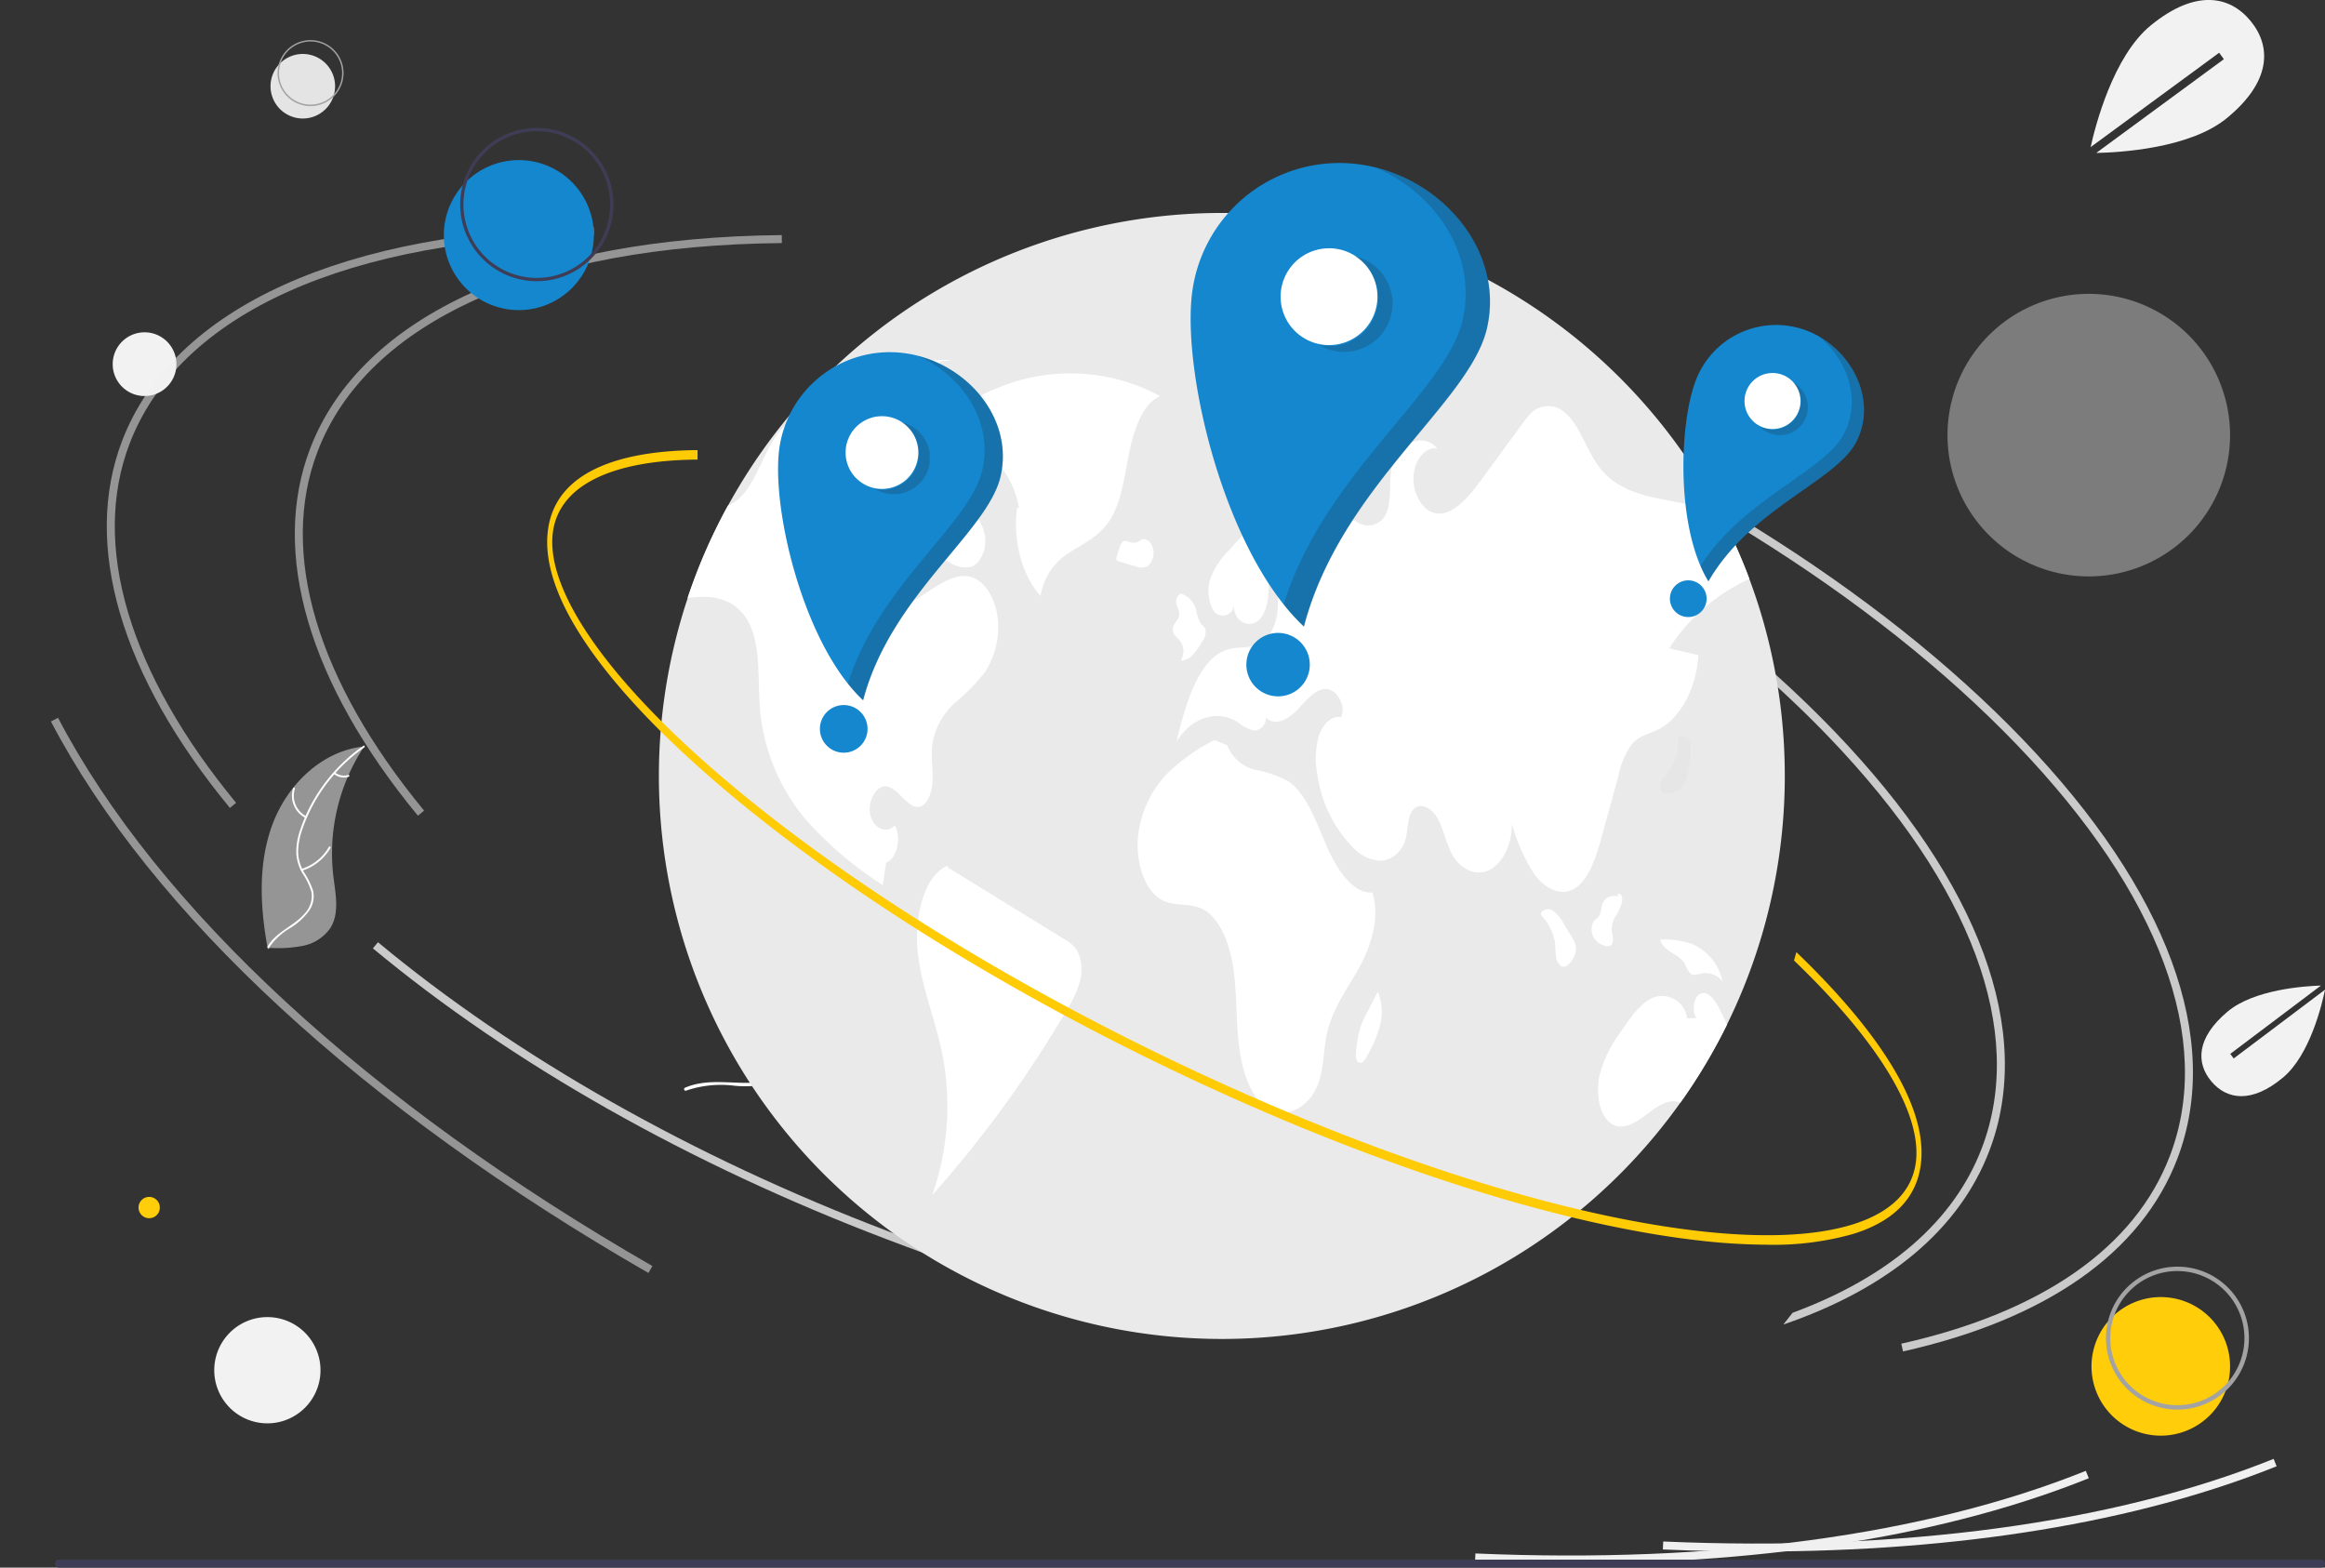 <svg id="Group_1499" data-name="Group 1499" xmlns="http://www.w3.org/2000/svg" xmlns:xlink="http://www.w3.org/1999/xlink" width="270" height="182.043" viewBox="0 0 270 182.043">
  <rect x="0" y="0" width="270" height="182.043" fill="#333333" stroke="none"/>
  <defs>
    <clipPath id="clip-path">
      <rect id="Rectangle_1278" data-name="Rectangle 1278" width="270" height="182.044" fill="none"/>
    </clipPath>
    <clipPath id="clip-path-3">
      <rect id="Rectangle_1257" data-name="Rectangle 1257" width="60.077" height="76.636" fill="none"/>
    </clipPath>
    <clipPath id="clip-path-4">
      <rect id="Rectangle_1256" data-name="Rectangle 1256" width="71.485" height="52.872" transform="translate(0 71.091) rotate(-83.981)" fill="none"/>
    </clipPath>
    <clipPath id="clip-path-5">
      <rect id="Rectangle_1259" data-name="Rectangle 1259" width="109.979" height="118.373" fill="none"/>
    </clipPath>
    <clipPath id="clip-path-6">
      <rect id="Rectangle_1258" data-name="Rectangle 1258" width="108.575" height="99.139" transform="translate(0 107.977) rotate(-83.98)" fill="none"/>
    </clipPath>
    <clipPath id="clip-path-7">
      <rect id="Rectangle_1261" data-name="Rectangle 1261" width="81.645" height="64.591" fill="none"/>
    </clipPath>
    <clipPath id="clip-path-8">
      <rect id="Rectangle_1260" data-name="Rectangle 1260" width="56.925" height="76.095" transform="translate(0 56.611) rotate(-83.981)" fill="none"/>
    </clipPath>
    <clipPath id="clip-path-9">
      <rect id="Rectangle_1263" data-name="Rectangle 1263" width="60.076" height="76.636" fill="none"/>
    </clipPath>
    <clipPath id="clip-path-11">
      <rect id="Rectangle_1265" data-name="Rectangle 1265" width="83.887" height="40.461" fill="none"/>
    </clipPath>
    <clipPath id="clip-path-12">
      <rect id="Rectangle_1264" data-name="Rectangle 1264" width="32.148" height="80.962" transform="translate(0 31.971) rotate(-83.981)" fill="none"/>
    </clipPath>
    <clipPath id="clip-path-13">
      <rect id="Rectangle_1267" data-name="Rectangle 1267" width="78.184" height="101.9" fill="none"/>
    </clipPath>
    <clipPath id="clip-path-14">
      <rect id="Rectangle_1266" data-name="Rectangle 1266" width="95.234" height="68.576" transform="translate(0 94.709) rotate(-83.98)" fill="none"/>
    </clipPath>
    <clipPath id="clip-path-15">
      <rect id="Rectangle_1269" data-name="Rectangle 1269" width="11.897" height="23.535" fill="none"/>
    </clipPath>
    <clipPath id="clip-path-17">
      <rect id="Rectangle_1270" data-name="Rectangle 1270" width="8.52" height="11.114" fill="none"/>
    </clipPath>
    <clipPath id="clip-path-18">
      <rect id="Rectangle_1271" data-name="Rectangle 1271" width="23.984" height="53.294" fill="none"/>
    </clipPath>
    <clipPath id="clip-path-19">
      <rect id="Rectangle_1272" data-name="Rectangle 1272" width="6.399" height="8.346" fill="none"/>
    </clipPath>
    <clipPath id="clip-path-20">
      <rect id="Rectangle_1273" data-name="Rectangle 1273" width="18.012" height="40.022" fill="none"/>
    </clipPath>
    <clipPath id="clip-path-21">
      <rect id="Rectangle_1274" data-name="Rectangle 1274" width="5.6" height="6.131" fill="none"/>
    </clipPath>
    <clipPath id="clip-path-22">
      <rect id="Rectangle_1275" data-name="Rectangle 1275" width="18.999" height="28.474" fill="none"/>
    </clipPath>
    <clipPath id="clip-path-23">
      <rect id="Rectangle_1276" data-name="Rectangle 1276" width="32.815" height="32.815" fill="none"/>
    </clipPath>
  </defs>
  <g id="Group_1498" data-name="Group 1498" clip-path="url(#clip-path)">
    <g id="Group_1497" data-name="Group 1497">
      <g id="Group_1496" data-name="Group 1496" clip-path="url(#clip-path)">
        <g id="Group_1444" data-name="Group 1444" transform="translate(30.817 21.768)" opacity="0.52">
          <g id="Group_1443" data-name="Group 1443">
            <g id="Group_1442" data-name="Group 1442" clip-path="url(#clip-path-3)">
              <g id="Group_1441" data-name="Group 1441" transform="translate(0 0)">
                <g id="Group_1440" data-name="Group 1440" clip-path="url(#clip-path-4)">
                  <path id="Path_16179" data-name="Path 16179" d="M113.428,146.477C100.742,131.086,96.3,115.949,100.9,103.871c5.915-15.506,25.881-24.552,54.78-24.82l.01.926c-28.5.265-48.15,9.093-53.922,24.223-4.484,11.754-.088,26.564,12.375,41.686Z" transform="translate(-95.712 -73.518)" fill="#f0f0f0"/>
                </g>
              </g>
            </g>
          </g>
        </g>
        <path id="Path_16180" data-name="Path 16180" d="M570.129,501.307q-5.4,0-10.983-.241l.04-.925c27.779,1.2,52.289-2.117,70.886-9.594l.347.859c-16.222,6.522-36.9,9.9-60.289,9.9" transform="translate(-366.038 -321.131)" fill="#f0f0f0"/>
        <path id="Path_16181" data-name="Path 16181" d="M506.976,505.327q-5.4,0-10.983-.241l.04-.925c27.779,1.2,52.29-2.117,70.886-9.594l.347.859c-16.222,6.522-36.9,9.9-60.29,9.9" transform="translate(-324.696 -323.762)" fill="#f0f0f0"/>
        <path id="Path_16182" data-name="Path 16182" d="M711.34,436.143a8.046,8.046,0,1,1-8.064,8.051,8.046,8.046,0,0,1,8.064-8.051" transform="translate(-460.391 -285.516)" fill="#ffcd0a"/>
        <path id="Path_16183" data-name="Path 16183" d="M716.4,442.5a8.3,8.3,0,1,1,8.321-8.3,8.3,8.3,0,0,1-8.321,8.3m0-16.092A7.789,7.789,0,1,0,724.2,434.2a7.789,7.789,0,0,0-7.806-7.789" transform="translate(-463.555 -278.806)" fill="#a3a3a3"/>
        <path id="Path_16184" data-name="Path 16184" d="M281.648,525.353H18.9a.464.464,0,0,1,0-.926H281.648a.464.464,0,0,1,0,.926" transform="translate(-12.086 -343.31)" fill="#3f3d56"/>
        <path id="Path_16185" data-name="Path 16185" d="M94.725,18.143a3.748,3.748,0,1,1-3.756,3.748,3.748,3.748,0,0,1,3.756-3.748" transform="translate(-59.552 -11.877)" fill="#e4e4e4"/>
        <path id="Path_16186" data-name="Path 16186" d="M97.15,21.148a3.831,3.831,0,1,1,3.84-3.831,3.831,3.831,0,0,1-3.84,3.831m0-7.5a3.664,3.664,0,1,0,3.673,3.664,3.664,3.664,0,0,0-3.673-3.664h0" transform="translate(-61.095 -8.828)" fill="#a3a3a3"/>
        <path id="Path_16187" data-name="Path 16187" d="M41.607,111.731a3.7,3.7,0,1,1-3.712,3.7,3.7,3.7,0,0,1,3.712-3.7" transform="translate(-24.807 -73.141)" fill="#f2f2f2"/>
        <path id="Path_16188" data-name="Path 16188" d="M47.823,402.455a1.237,1.237,0,1,1-1.24,1.237,1.237,1.237,0,0,1,1.24-1.237Z" transform="translate(-30.495 -263.462)" fill="#ffcd0a"/>
        <path id="Path_16189" data-name="Path 16189" d="M246.906,171.921l.141-.915,18.132,2.776c-1.847-1.78-7.967-7.284-13.516-7.842-6.63-.667-9.547,2.165-9.932,5.982s1.906,7.172,8.536,7.838c5.62.566,12.825-3.72,14.894-5.044Z" transform="translate(-158.22 -108.567)" fill="#f2f2f2"/>
        <path id="Path_16190" data-name="Path 16190" d="M743.966,339.858l-.4-.532,10.531-7.936c-1.847.058-7.761.444-10.834,3.019-3.67,3.076-3.67,6-1.891,8.111s4.663,2.617,8.334-.459c3.111-2.608,4.511-8.467,4.865-10.192Z" transform="translate(-484.568 -216.941)" fill="#f2f2f2"/>
        <g id="Group_1449" data-name="Group 1449" transform="translate(152.481 41.744)" opacity="0.8">
          <g id="Group_1448" data-name="Group 1448">
            <g id="Group_1447" data-name="Group 1447" clip-path="url(#clip-path-5)">
              <g id="Group_1446" data-name="Group 1446" transform="translate(0)">
                <g id="Group_1445" data-name="Group 1445" clip-path="url(#clip-path-6)">
                  <path id="Path_16191" data-name="Path 16191" d="M531.439,236.108l-.2-.907c16.358-3.663,27.143-11.2,31.19-21.814,5.144-13.483-1.155-30.424-17.737-47.7-16.665-17.364-41.693-32.953-70.476-43.9l.331-.866c28.908,10.99,54.057,26.659,70.815,44.121,16.844,17.549,23.212,34.835,17.934,48.671-4.162,10.911-15.177,18.651-31.853,22.385" transform="translate(-462.922 -120.906)" fill="#f0f0f0"/>
                </g>
              </g>
            </g>
          </g>
        </g>
        <g id="Group_1454" data-name="Group 1454" transform="translate(0 83.275)" opacity="0.52">
          <g id="Group_1453" data-name="Group 1453">
            <g id="Group_1452" data-name="Group 1452" clip-path="url(#clip-path-7)">
              <g id="Group_1451" data-name="Group 1451" transform="translate(0 0)">
                <g id="Group_1450" data-name="Group 1450" clip-path="url(#clip-path-8)">
                  <path id="Path_16192" data-name="Path 16192" d="M86.515,305.829c-33.084-19.017-57.727-41.76-69.386-64.042l.823-.428c11.577,22.128,36.091,44.738,69.025,63.669Z" transform="translate(-11.213 -241.278)" fill="#f0f0f0"/>
                </g>
              </g>
            </g>
          </g>
        </g>
        <g id="Group_1459" data-name="Group 1459" transform="translate(8.982 20.862)" opacity="0.52">
          <g id="Group_1458" data-name="Group 1458">
            <g id="Group_1457" data-name="Group 1457" clip-path="url(#clip-path-9)">
              <g id="Group_1456" data-name="Group 1456" transform="translate(0)">
                <g id="Group_1455" data-name="Group 1455" clip-path="url(#clip-path-4)">
                  <path id="Path_16193" data-name="Path 16193" d="M50.205,143.855c-12.687-15.391-17.133-30.528-12.525-42.606C43.6,85.743,63.562,76.7,92.46,76.429l.01.926c-28.5.265-48.15,9.093-53.922,24.223-4.484,11.754-.088,26.564,12.375,41.686Z" transform="translate(-32.489 -70.896)" fill="#f0f0f0"/>
                </g>
              </g>
            </g>
          </g>
        </g>
        <g id="Group_1464" data-name="Group 1464" transform="translate(40.011 109.363)" opacity="0.8">
          <g id="Group_1463" data-name="Group 1463">
            <g id="Group_1462" data-name="Group 1462" clip-path="url(#clip-path-11)">
              <g id="Group_1461" data-name="Group 1461" transform="translate(0)">
                <g id="Group_1460" data-name="Group 1460" clip-path="url(#clip-path-12)">
                  <path id="Path_16194" data-name="Path 16194" d="M202.551,357.225c-6.518-1.863-11.032-3.447-17.527-5.916-22.918-8.717-43.543-20.391-59.644-33.773l.594-.711c16.02,13.316,36.557,24.942,59.381,33.619,6.445,2.451,10.88,4.011,17.348,5.865Z" transform="translate(-122.09 -316.769)" fill="#f0f0f0"/>
                </g>
              </g>
            </g>
          </g>
        </g>
        <g id="Group_1469" data-name="Group 1469" transform="translate(161.361 54.286)" opacity="0.8">
          <g id="Group_1468" data-name="Group 1468">
            <g id="Group_1467" data-name="Group 1467" clip-path="url(#clip-path-13)">
              <g id="Group_1466" data-name="Group 1466" transform="translate(0 0)">
                <g id="Group_1465" data-name="Group 1465" clip-path="url(#clip-path-14)">
                  <path id="Path_16195" data-name="Path 16195" d="M532.784,255.407c11.225-4.147,18.745-10.661,21.979-19.128,5.143-13.484-1.156-30.424-17.736-47.7-10.686-11.134-24.811-21.54-41.159-30.456l.37-.853c16.464,8.973,30.693,19.451,41.458,30.668,16.842,17.549,23.212,34.835,17.934,48.67-3.462,9.074-11.664,15.957-23.92,20.164Z" transform="translate(-485.975 -157.241)" fill="#f0f0f0"/>
                </g>
              </g>
            </g>
          </g>
        </g>
        <g id="Group_1474" data-name="Group 1474" transform="translate(30.393 86.69)" opacity="0.52">
          <g id="Group_1473" data-name="Group 1473">
            <g id="Group_1472" data-name="Group 1472" clip-path="url(#clip-path-15)">
              <g id="Group_1471" data-name="Group 1471">
                <g id="Group_1470" data-name="Group 1470" clip-path="url(#clip-path-15)">
                  <path id="Path_16196" data-name="Path 16196" d="M89.256,260.042c1.711-4.591,5.756-8.559,10.642-9.03a22.53,22.53,0,0,0-3.575,15.076c.25,2.039.741,4.282-.36,6.017a5.055,5.055,0,0,1-3.14,2.045A15.043,15.043,0,0,1,89,274.4l-.287.141c-.9-4.816-1.168-9.912.544-14.5" transform="translate(-88.002 -251.012)" fill="#f0f0f0"/>
                </g>
              </g>
            </g>
          </g>
        </g>
        <path id="Path_16197" data-name="Path 16197" d="M101.168,250.907a19.3,19.3,0,0,0-7.184,9.461,8.307,8.307,0,0,0-.508,2.553,4.757,4.757,0,0,0,.646,2.423,9.836,9.836,0,0,1,1.07,2.135,2.913,2.913,0,0,1-.41,2.35,7.6,7.6,0,0,1-2.217,2.056,7.447,7.447,0,0,0-2.463,2.281c-.068.12-.252.008-.184-.113.985-1.738,3.053-2.369,4.316-3.847a2.951,2.951,0,0,0,.793-2.477,7.654,7.654,0,0,0-1.044-2.188,5.07,5.07,0,0,1-.72-2.349,7.652,7.652,0,0,1,.408-2.563,18.711,18.711,0,0,1,2.643-5.22,19.655,19.655,0,0,1,4.749-4.692c.115-.08.217.111.1.19" transform="translate(-58.854 -164.117)" fill="#fff"/>
        <path id="Path_16198" data-name="Path 16198" d="M99.751,268.352a2.892,2.892,0,0,1-1.449-3.458c.043-.132.25-.073.208.06a2.678,2.678,0,0,0,1.355,3.214c.124.063.011.246-.114.184" transform="translate(-64.263 -173.361)" fill="#fff"/>
        <path id="Path_16199" data-name="Path 16199" d="M101.271,287.226a5.589,5.589,0,0,0,3.171-2.553c.07-.12.254-.008.184.113a5.812,5.812,0,0,1-3.3,2.65c-.133.042-.182-.169-.05-.21" transform="translate(-66.245 -186.324)" fill="#fff"/>
        <path id="Path_16200" data-name="Path 16200" d="M112.367,259.727a1.645,1.645,0,0,0,1.532.281c.133-.043.182.166.051.209a1.843,1.843,0,0,1-1.7-.307.112.112,0,0,1-.035-.149.109.109,0,0,1,.148-.034" transform="translate(-73.453 -170.017)" fill="#fff"/>
        <path id="Path_16201" data-name="Path 16201" d="M268.384,308.484a32.287,32.287,0,0,0-19.078,5.4,13.886,13.886,0,0,0-3.244,2.89,7.937,7.937,0,0,0-1.578,3.873,16.4,16.4,0,0,1-.724,3.916,4.87,4.87,0,0,1-2.91,2.718,12.693,12.693,0,0,1-5.014.5,12.461,12.461,0,0,0-5.571.57c-.213.093-.345-.243-.132-.335,3.059-1.327,6.445-.1,9.615-.8a4.937,4.937,0,0,0,3.547-2.5,12.749,12.749,0,0,0,.811-3.959,8.46,8.46,0,0,1,1.4-3.844,12.829,12.829,0,0,1,3.121-3,31.31,31.31,0,0,1,8.774-4.3,32.864,32.864,0,0,1,11.041-1.49c.231,0,.173.36-.057.352" transform="translate(-150.582 -201.701)" fill="#fff"/>
        <path id="Path_16202" data-name="Path 16202" d="M289.971,309.479a4.818,4.818,0,0,1,1.55-6.054c.19-.133.406.154.217.289a4.461,4.461,0,0,0-1.429,5.634c.1.206-.235.336-.337.131" transform="translate(-189.505 -198.611)" fill="#fff"/>
        <path id="Path_16203" data-name="Path 16203" d="M271.427,341.995a9.343,9.343,0,0,0,6.789-.222c.213-.092.345.243.131.335a9.715,9.715,0,0,1-7.065.216c-.218-.078-.072-.406.145-.329" transform="translate(-177.521 -223.727)" fill="#fff"/>
        <path id="Path_16204" data-name="Path 16204" d="M318.819,310.386a2.735,2.735,0,0,0,1.757,1.908c.22.075.075.4-.144.33a3.063,3.063,0,0,1-1.949-2.107.186.186,0,0,1,.1-.233.182.182,0,0,1,.237.1v0" transform="translate(-208.484 -203.115)" fill="#fff"/>
        <path id="Path_16205" data-name="Path 16205" d="M78.225,442.872a6.169,6.169,0,1,1-6.183,6.169A6.168,6.168,0,0,1,78.225,442.872Z" transform="translate(-47.161 -289.921)" fill="#f2f2f2"/>
        <path id="Path_16206" data-name="Path 16206" d="M157.974,53.833a8.71,8.71,0,1,1-8.73,8.71A8.71,8.71,0,0,1,157.974,53.833Z" transform="translate(-97.701 -35.241)" fill="#1487ce"/>
        <path id="Path_16207" data-name="Path 16207" d="M163.615,60.807a8.9,8.9,0,1,1,8.922-8.9A8.9,8.9,0,0,1,163.615,60.807Zm0-17.421a8.519,8.519,0,1,0,8.535,8.519,8.519,8.519,0,0,0-8.535-8.519" transform="translate(-101.294 -28.151)" fill="#3f3d56"/>
        <path id="Path_16208" data-name="Path 16208" d="M352.286,136.987a65.366,65.366,0,0,1-65.354,65.38h-.026a65.38,65.38,0,1,1,57.654-96.228,64.515,64.515,0,0,1,3.614,7.98c.142.382.28.763.414,1.148v0q.9,2.539,1.583,5.172a65.388,65.388,0,0,1,2.114,16.545" transform="translate(-145.019 -46.877)" fill="#eaeaea"/>
        <path id="Path_16209" data-name="Path 16209" d="M341.438,128.186a21.936,21.936,0,0,0-19.258-.788,10.388,10.388,0,0,0-6.426,7.07c3.633-2.144,8.335,1.243,9.27,6.678l-.218.06c-.494,3.764.609,7.862,2.743,10.2a7.171,7.171,0,0,1,3.442-5.105c1.568-1.031,3.3-1.779,4.5-3.551,1.419-2.1,1.779-5.17,2.343-7.97s1.633-5.81,3.606-6.59" transform="translate(-206.705 -82.187)" fill="#fff"/>
        <path id="Path_16210" data-name="Path 16210" d="M265.737,157.266a23.154,23.154,0,0,1-3.556,3.639,8.186,8.186,0,0,0-2.586,4.834c-.153,1.315.084,2.652.051,3.981s-.476,2.826-1.38,3.157c-1.427.516-2.517-2.136-3.984-2.321-1.166-.145-2.215,1.689-1.878,3.28s1.925,2.3,2.837,1.257c.824,1.384.243,3.894-1,4.319-.131.872-.261,1.74-.389,2.612A42.949,42.949,0,0,1,244.9,174.4a23.14,23.14,0,0,1-5.274-12.466c-.345-3.686.167-7.9-1.525-10.74-1.355-2.27-3.679-2.771-5.772-2.63-.382.026-.766.069-1.148.116a64.663,64.663,0,0,1,4.682-10.715,4.59,4.59,0,0,0,1.173-.73c1.947-1.653,2.811-5,4.391-7.312q.153-.223.316-.436a15.056,15.056,0,0,1,5.873-4.206c4.631-2.248,9.4-4.526,14.286-4.213l-1.391.135q-2.435,6.821-4.874,13.643-.37,1.046-.748,2.1c-.923,2.586-1.874,5.339-1.733,8.234.084,1.714.679,3.545,1.812,4.133,1.057.545,2.212-.124,3.233-.785.432-.276.861-.552,1.293-.832,1.551-1,3.269-2.023,4.907-1.355,1.5.61,2.608,2.648,2.818,4.845a9.688,9.688,0,0,1-1.482,6.084" transform="translate(-151.339 -79.236)" fill="#fff"/>
        <path id="Path_16211" data-name="Path 16211" d="M325.475,299.6l-13.589-8.367.077-.2c-2.816,1.073-3.986,6.079-3.52,10.173s2.044,7.754,2.841,11.743a31.171,31.171,0,0,1-1.175,16.356,133.966,133.966,0,0,0,15.735-21.682,11.6,11.6,0,0,0,1.423-3.156,5.021,5.021,0,0,0-.333-3.571,3.974,3.974,0,0,0-1.458-1.3" transform="translate(-201.853 -190.521)" fill="#fff"/>
        <path id="Path_16212" data-name="Path 16212" d="M305.283,162.191a5.008,5.008,0,0,0-.23,3.643,4.038,4.038,0,0,0,2.256,2.089l2.5,1.241a3.232,3.232,0,0,0,2.579.49c1.024-.41,1.733-2.015,1.55-3.5a6.236,6.236,0,0,0-2.119-3.605l-3.88-3.9-.729.893a9.739,9.739,0,0,0-1.929,2.654" transform="translate(-199.538 -103.854)" fill="#fff"/>
        <path id="Path_16213" data-name="Path 16213" d="M452.819,164.693l3.378.8c-.2,3.8-2.081,7.323-4.609,8.6-1.053.53-2.227.727-3.1,1.718a9.431,9.431,0,0,0-1.555,3.643l-1.928,7.017c-.69,2.521-1.577,5.321-3.371,6.229-1.54.781-3.3-.174-4.486-1.776a21.38,21.38,0,0,1-2.608-5.855c.044,2.288-1.021,4.533-2.528,5.329s-3.349.076-4.358-1.7c-.727-1.275-1.028-2.957-1.74-4.25s-2.2-2.034-2.982-.821c-.512.806-.447,2.041-.7,3.065a3.329,3.329,0,0,1-2.782,2.677,4.64,4.64,0,0,1-3.331-1.522,15.09,15.09,0,0,1-4.137-8.343,9.954,9.954,0,0,1,.116-4.562c.447-1.413,1.525-2.5,2.6-2.234.7-1.489-.687-3.465-1.94-3.291s-2.241,1.522-3.273,2.557-2.466,1.787-3.5.759a1.42,1.42,0,0,1-1.442,1.507,5.152,5.152,0,0,1-1.878-.995c-2.372-1.478-5.383-.5-7.069,2.3,1.053-4.482,2.6-9.625,5.833-10.679,1.322-.432,2.764-.076,4.013-.825,2.212-1.326,2.659-6.335.748-8.4.243,1.954.2,4.235-.835,5.572s-3.2.465-3.066-1.511a1.324,1.324,0,0,1-2.462.523,4.759,4.759,0,0,1-.142-4.007A9.444,9.444,0,0,1,401.8,153.2a25.968,25.968,0,0,1,5.474-4.882,6.206,6.206,0,0,1,6.316-.4c1.057.61,1.987,1.627,3.066,2.165a2.272,2.272,0,0,0,3.164-.792c.8-1.409.425-3.5.723-5.263.534-3.113,3.647-4.569,5.372-2.513-1.29-.331-2.622,1.195-2.782,3.044s.77,3.716,2.019,4.275c2.1.93,4.155-1.409,5.743-3.574q2.485-3.4,4.976-6.8a8.219,8.219,0,0,1,.89-1.082,2.863,2.863,0,0,1,3.912-.08c1.678,1.369,2.466,4.177,3.843,6.109,2,2.807,4.987,3.49,7.769,4.035q3.111.6,6.226,1.217a64.463,64.463,0,0,1,3.614,7.98,21.873,21.873,0,0,0-9.306,8.046" transform="translate(-258.971 -89.406)" fill="#fff"/>
        <path id="Path_16214" data-name="Path 16214" d="M552.311,337.574a65.112,65.112,0,0,1-5.412,9.055c-1.307-.559-2.713.44-3.937,1.377-1.279.981-2.815,1.936-4.126,1.043-1.34-.916-1.773-3.476-1.348-5.506A14.669,14.669,0,0,1,540,338.369c1.09-1.627,2.256-3.316,3.77-3.948a2.939,2.939,0,0,1,3.912,2.419l1.075-.037c-.6-.828-.287-2.543.523-2.844.933-.352,1.743.93,2.3,2.063.247.512.5,1.028.734,1.551" transform="translate(-351.757 -218.584)" fill="#fff"/>
        <path id="Path_16215" data-name="Path 16215" d="M409.792,266.55c-2.311.145-4.142-2.7-5.358-5.5s-2.326-6-4.411-7.424a12.9,12.9,0,0,0-3.842-1.32,4.757,4.757,0,0,1-3.263-2.872l-1.466-.592a22.006,22.006,0,0,0-5.566,3.969,12.438,12.438,0,0,0-3.316,7.25c-.28,2.934.754,6.206,2.686,7.308,1.527.871,3.3.322,4.851,1.12,1.932,1,3.079,3.89,3.513,6.747s.324,5.827.635,8.717,1.167,5.9,2.939,7.377c2.217,1.853,5.471.313,6.466-3.06.488-1.655.471-3.522.836-5.24.643-3.025,2.377-5.269,3.753-7.75s2.458-5.851,1.543-8.731" transform="translate(-250.415 -162.902)" fill="#fff"/>
        <path id="Path_16216" data-name="Path 16216" d="M394.7,204.529a6.153,6.153,0,0,1,.6.639,2.1,2.1,0,0,1-.037,2.167,2.017,2.017,0,0,0,1.444-.734,9.3,9.3,0,0,0,1.107-1.559,1.7,1.7,0,0,0,.326-1.361c-.109-.312-.367-.444-.548-.679a4.616,4.616,0,0,1-.506-1.471,2.653,2.653,0,0,0-1.923-2.026l.116.022a1.1,1.1,0,0,0-.515,1.17c.07.453.362.83.333,1.292-.042.665-.706.977-.747,1.641a1.269,1.269,0,0,0,.348.9" transform="translate(-258.156 -130.604)" fill="#fff"/>
        <path id="Path_16217" data-name="Path 16217" d="M383.893,180.94l.01,0a1.83,1.83,0,0,0,.2-.21Z" transform="translate(-251.311 -118.311)" fill="#e6e6e6"/>
        <path id="Path_16218" data-name="Path 16218" d="M378.983,184.415a2.016,2.016,0,0,0,.628-2c-.168-.756-.762-1.264-1.31-1.124a1.336,1.336,0,0,1-1.242.365c-.339-.087-.711-.312-1-.057a1.522,1.522,0,0,0-.342.668l-.326,1a.633.633,0,0,0-.038.38.321.321,0,0,0,.247.2l1.958.577a1.687,1.687,0,0,0,1.432-.009" transform="translate(-245.707 -118.666)" fill="#fff"/>
        <path id="Path_16219" data-name="Path 16219" d="M521.728,308.995l-.9-1.482a4.949,4.949,0,0,0-1.193-1.5,1.056,1.056,0,0,0-1.489.132l-.016.019.037.282a6.372,6.372,0,0,1,1.589,3.1c.069.5.045,1.027.105,1.534a1.788,1.788,0,0,0,.559,1.251c.475.317,1.033-.151,1.371-.721a2.483,2.483,0,0,0,.385-1.581,2.772,2.772,0,0,0-.444-1.037" transform="translate(-339.185 -200.168)" fill="#fff"/>
        <path id="Path_16220" data-name="Path 16220" d="M561.395,251.953l.262-1.716a4.95,4.95,0,0,0,.052-1.914,1.056,1.056,0,0,0-1.224-.858l-.024,0-.154.239a6.371,6.371,0,0,1-.781,3.4c-.272.43-.627.815-.907,1.241a1.788,1.788,0,0,0-.378,1.317c.159.549.887.55,1.513.331a2.483,2.483,0,0,0,1.313-.962,2.774,2.774,0,0,0,.328-1.08" transform="translate(-365.426 -161.99)" fill="#e6e6e6"/>
        <path id="Path_16221" data-name="Path 16221" d="M537.6,306.206a3.423,3.423,0,0,0-.11-1.379,3.028,3.028,0,0,1,.461-1.716,5.567,5.567,0,0,0,.718-1.573,1.316,1.316,0,0,0-.034-.771c-.1-.224-.342-.326-.48-.149l.3.191a2.7,2.7,0,0,0-1.2.058,1.492,1.492,0,0,0-.913,1.03,6.343,6.343,0,0,1-.239,1.068c-.177.364-.52.485-.735.8a1.924,1.924,0,0,0,.03,1.828,2.133,2.133,0,0,0,1.207.949c.362.13.84.137,1.006-.34" transform="translate(-350.323 -196.737)" fill="#fff"/>
        <path id="Path_16222" data-name="Path 16222" d="M561.14,318.8a4.149,4.149,0,0,0,.522.958c.4.406.952.157,1.441.058a2.491,2.491,0,0,1,2.371.951,6.034,6.034,0,0,0-3.47-4.33,10.2,10.2,0,0,0-3.569-.558l-.207.053c.528,1.538,2.187,1.5,2.912,2.868" transform="translate(-365.437 -206.784)" fill="#fff"/>
        <path id="Path_16223" data-name="Path 16223" d="M463.309,333.229l0,.007.06-.116Z" transform="translate(-303.3 -218.073)" fill="#e6e6e6"/>
        <path id="Path_16224" data-name="Path 16224" d="M457.188,335.925a11.372,11.372,0,0,0-.717,1.576,13.722,13.722,0,0,0-.52,2.7c-.065.519-.085,1.183.24,1.436a.462.462,0,0,0,.6-.082,2.386,2.386,0,0,0,.438-.651,15,15,0,0,0,1.478-3.508,6.108,6.108,0,0,0-.242-3.935l-1.282,2.468" transform="translate(-298.458 -218.294)" fill="#fff"/>
        <path id="Path_16225" data-name="Path 16225" d="M422.6,139.7a1.455,1.455,0,0,0,1.569.306,5.173,5.173,0,0,0,1.476-.975,3.472,3.472,0,0,0,.895-.976,1.98,1.98,0,0,0,.183-1.508,1.532,1.532,0,0,0-1.168-.923l-2.173-.644.524-.472c-.539-.289-1.136.248-1.473.912a4.906,4.906,0,0,0-.447,1.376,3.532,3.532,0,0,0,.614,2.9" transform="translate(-276.207 -88.004)" fill="#e6e6e6"/>
        <path id="Path_16226" data-name="Path 16226" d="M460.01,131.535a1.2,1.2,0,0,0,1.631.133,1.822,1.822,0,0,0,.721-1.3c.051-.57-.23-1.2-.633-1.252l.092-.534c-.775-.14-1.729-.168-2.144.773a2.211,2.211,0,0,0,.333,2.179" transform="translate(-300.824 -84.127)" fill="#e6e6e6"/>
        <path id="Path_16227" data-name="Path 16227" d="M419.567,54.916a17.242,17.242,0,0,0-19.066,15.2c-1.068,9.463,3.918,30.011,13.007,38.518,4.279-16.3,19.276-25.964,21.26-34.652,2.12-9.284-5.739-18-15.2-19.066" transform="translate(-262.09 -35.878)" fill="#1487ce"/>
        <path id="Path_16228" data-name="Path 16228" d="M436.219,83.472A5.623,5.623,0,1,1,430.6,89.1a5.623,5.623,0,0,1,5.623-5.623" transform="translate(-281.884 -54.644)" fill="#fff"/>
        <path id="Path_16229" data-name="Path 16229" d="M422.776,212.816a3.683,3.683,0,1,1-3.683,3.683,3.683,3.683,0,0,1,3.683-3.683" transform="translate(-274.354 -139.317)" fill="#1487ce"/>
        <g id="Group_1477" data-name="Group 1477" transform="translate(153.195 29.753)" opacity="0.2" style="mix-blend-mode: normal;isolation: isolate">
          <g id="Group_1476" data-name="Group 1476">
            <g id="Group_1475" data-name="Group 1475" clip-path="url(#clip-path-17)">
              <path id="Path_16230" data-name="Path 16230" d="M449.37,86.819a5.623,5.623,0,1,1-5.793,9.64,5.623,5.623,0,0,0,4.113-10.31,5.621,5.621,0,0,1,1.68.67" transform="translate(-443.577 -86.149)" fill="#231f20"/>
            </g>
          </g>
        </g>
        <g id="Group_1480" data-name="Group 1480" transform="translate(149.065 19.481)" opacity="0.2" style="mix-blend-mode: normal;isolation: isolate">
          <g id="Group_1479" data-name="Group 1479">
            <g id="Group_1478" data-name="Group 1478" clip-path="url(#clip-path-18)">
              <path id="Path_16231" data-name="Path 16231" d="M455.255,75.05c-1.984,8.688-16.981,18.355-21.26,34.652a23.874,23.874,0,0,1-2.375-2.6c4.809-15.319,18.872-24.627,20.79-33.022,1.716-7.513-3.1-14.653-10.021-17.669,8.372,2.1,14.81,10.134,12.867,18.641" transform="translate(-431.619 -56.409)" fill="#231f20"/>
            </g>
          </g>
        </g>
        <path id="Path_16232" data-name="Path 16232" d="M276.051,118.5a12.949,12.949,0,0,0-14.318,11.416c-.8,7.106,2.942,22.537,9.768,28.925,3.214-12.239,14.476-19.5,15.966-26.022,1.592-6.972-4.309-13.517-11.416-14.318" transform="translate(-171.27 -77.52)" fill="#1487ce"/>
        <path id="Path_16233" data-name="Path 16233" d="M288.556,139.944a4.223,4.223,0,1,1-4.223,4.223,4.223,4.223,0,0,1,4.223-4.223" transform="translate(-186.135 -91.613)" fill="#fff"/>
        <path id="Path_16234" data-name="Path 16234" d="M278.462,237.077a2.766,2.766,0,1,1-2.766,2.766,2.766,2.766,0,0,1,2.766-2.766" transform="translate(-180.481 -155.2)" fill="#1487ce"/>
        <g id="Group_1483" data-name="Group 1483" transform="translate(101.565 49.026)" opacity="0.2" style="mix-blend-mode: normal;isolation: isolate">
          <g id="Group_1482" data-name="Group 1482">
            <g id="Group_1481" data-name="Group 1481" clip-path="url(#clip-path-19)">
              <path id="Path_16235" data-name="Path 16235" d="M298.432,142.457a4.223,4.223,0,1,1-4.35,7.239,4.222,4.222,0,0,0,3.089-7.742,4.215,4.215,0,0,1,1.261.5" transform="translate(-294.082 -141.954)" fill="#231f20"/>
            </g>
          </g>
        </g>
        <g id="Group_1486" data-name="Group 1486" transform="translate(98.463 41.312)" opacity="0.2" style="mix-blend-mode: normal;isolation: isolate">
          <g id="Group_1485" data-name="Group 1485">
            <g id="Group_1484" data-name="Group 1484" clip-path="url(#clip-path-20)">
              <path id="Path_16236" data-name="Path 16236" d="M302.853,133.62c-1.49,6.525-12.752,13.784-15.966,26.023a17.931,17.931,0,0,1-1.783-1.954c3.611-11.5,14.172-18.494,15.612-24.8,1.289-5.642-2.331-11-7.525-13.269,6.287,1.58,11.122,7.61,9.663,14" transform="translate(-285.103 -119.621)" fill="#231f20"/>
            </g>
          </g>
        </g>
        <path id="Path_16237" data-name="Path 16237" d="M580.495,109.972a9.974,9.974,0,0,0-12.95,5.591c-2.032,5.12-2.369,17.347,1.413,23.475,4.863-8.447,14.7-11.566,17.128-16.115,2.593-4.86-.471-10.918-5.591-12.95" transform="translate(-370.559 -71.529)" fill="#1487ce"/>
        <path id="Path_16238" data-name="Path 16238" d="M589.851,125.422a3.253,3.253,0,1,1-3.253,3.253,3.253,3.253,0,0,1,3.253-3.253" transform="translate(-384.009 -82.106)" fill="#fff"/>
        <path id="Path_16239" data-name="Path 16239" d="M563.639,195.136a2.131,2.131,0,1,1-2.131,2.131,2.131,2.131,0,0,1,2.131-2.131" transform="translate(-367.584 -127.743)" fill="#1487ce"/>
        <g id="Group_1489" data-name="Group 1489" transform="translate(204.354 44.398)" opacity="0.2" style="mix-blend-mode: normal;isolation: isolate">
          <g id="Group_1488" data-name="Group 1488">
            <g id="Group_1487" data-name="Group 1487" clip-path="url(#clip-path-21)">
              <path id="Path_16240" data-name="Path 16240" d="M596.4,129.183a3.253,3.253,0,0,1-4.7,4.5,3.252,3.252,0,0,0,3.861-5.13,3.242,3.242,0,0,1,.836.629" transform="translate(-591.708 -128.554)" fill="#231f20"/>
            </g>
          </g>
        </g>
        <g id="Group_1492" data-name="Group 1492" transform="translate(197.477 39.048)" opacity="0.2" style="mix-blend-mode: normal;isolation: isolate">
          <g id="Group_1491" data-name="Group 1491">
            <g id="Group_1490" data-name="Group 1490" clip-path="url(#clip-path-22)">
              <path id="Path_16241" data-name="Path 16241" d="M589.856,125.422c-2.427,4.548-12.265,7.668-17.128,16.115a13.837,13.837,0,0,1-.931-1.813c5.01-7.821,14.273-10.882,16.618-15.276,2.1-3.933.492-8.651-2.911-11.384,4.354,2.446,6.728,7.9,4.352,12.359" transform="translate(-571.797 -113.063)" fill="#231f20"/>
            </g>
          </g>
        </g>
        <path id="Path_16242" data-name="Path 16242" d="M325.746,243.617a72.17,72.17,0,0,1-8.374-.535c-15.7-1.849-36.045-8.279-57.276-18.1s-40.816-21.871-55.147-33.92c-6.981-5.87-12.339-11.426-15.925-16.514-3.8-5.387-5.457-10.082-4.936-13.955,1.015-7.545,10.007-9.2,17.37-9.252l0,1.1c-10.113.077-16.078,3.068-16.8,8.421-.918,6.818,6.566,17.462,20.531,29.2,14.3,12.022,33.849,24.046,55.047,33.855s41.5,16.227,57.17,18.072c15.3,1.8,24.605-1.075,25.523-7.893.762-5.661-4.26-14-14.141-23.482l.272-.974c7.179,6.89,15.513,16.771,14.443,24.722-.521,3.873-3.177,6.571-7.893,8.019a34.059,34.059,0,0,1-9.867,1.239" transform="translate(-120.45 -99.071)" fill="#ffcb05"/>
        <path id="Path_16243" data-name="Path 16243" d="M717.907,6.125l.548.748L703.633,17.761c2.572-.048,10.813-.484,15.142-4.023,5.173-4.228,5.234-8.3,2.8-11.283s-6.436-3.733-11.609.495c-4.386,3.584-6.455,11.73-6.984,14.136Z" transform="translate(-460.199 0)" fill="#f2f2f2"/>
        <g id="Group_1495" data-name="Group 1495" transform="translate(226.162 34.121)" opacity="0.38">
          <g id="Group_1494" data-name="Group 1494">
            <g id="Group_1493" data-name="Group 1493" clip-path="url(#clip-path-23)">
              <path id="Path_16244" data-name="Path 16244" d="M671.3,98.8a16.407,16.407,0,1,1-16.445,16.407A16.408,16.408,0,0,1,671.3,98.8Z" transform="translate(-654.856 -98.798)" fill="#f2f2f2"/>
            </g>
          </g>
        </g>
      </g>
    </g>
  </g>
</svg>
